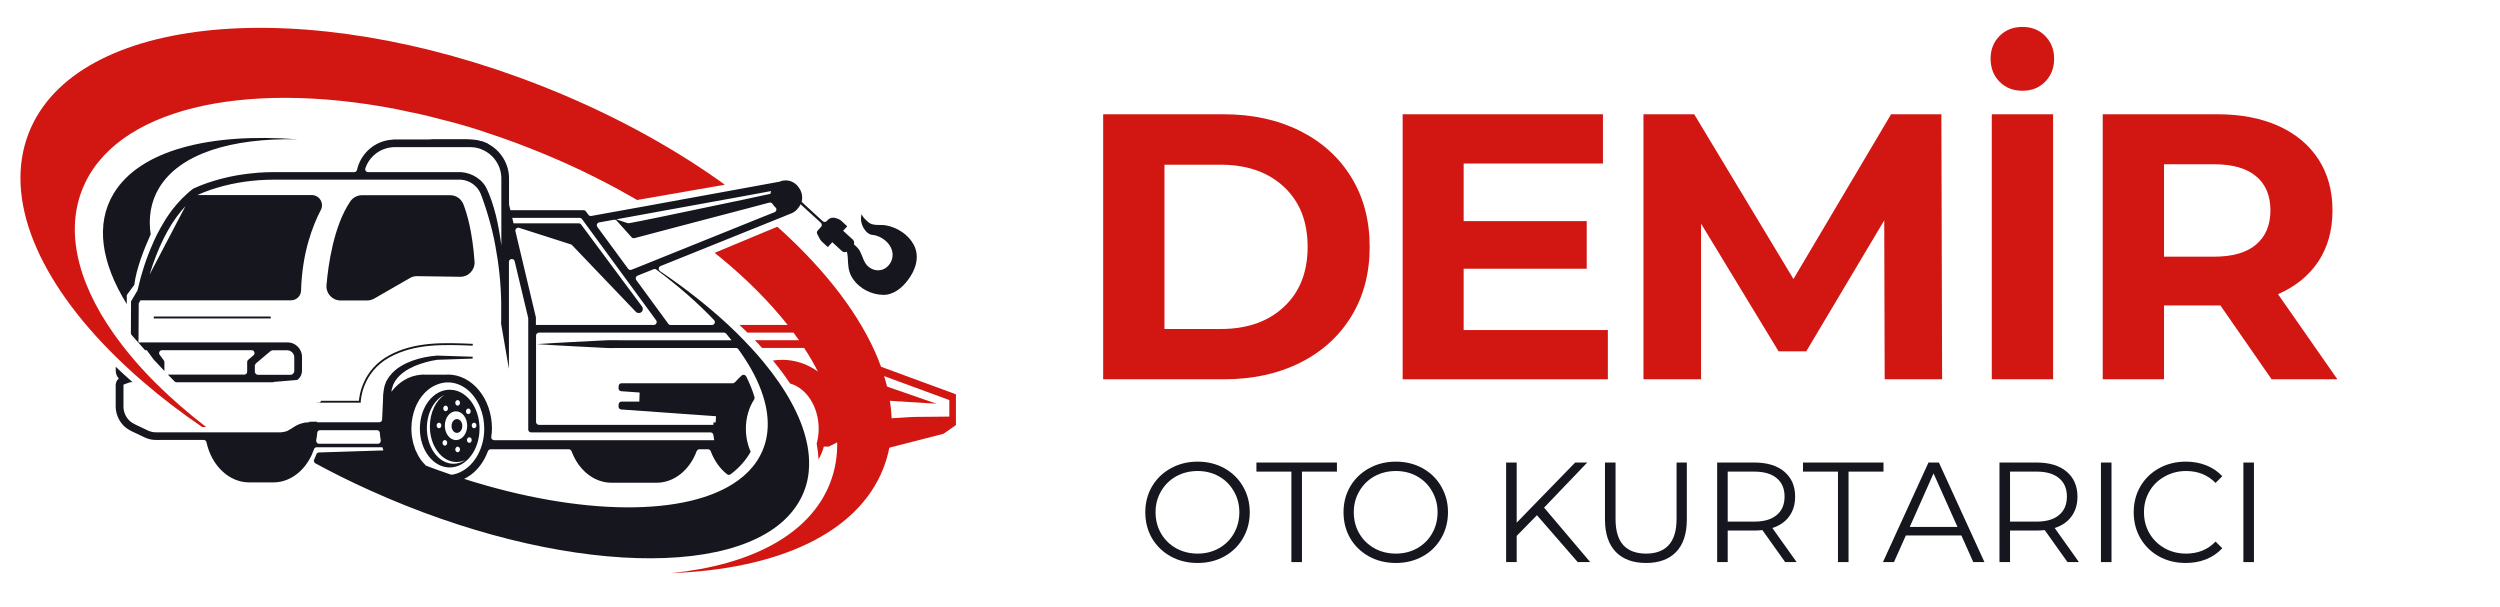 <svg xmlns="http://www.w3.org/2000/svg" xmlns:xlink="http://www.w3.org/1999/xlink" width="350" zoomAndPan="magnify" viewBox="0 0 262.5 63.75" height="85" preserveAspectRatio="xMidYMid meet" version="1.0"><defs><g/><clipPath id="a24931281f"><path d="M 70 23 L 100.371 23 L 100.371 61 L 70 61 Z M 70 23 " clip-rule="nonzero"/></clipPath><clipPath id="275f3ffeec"><path d="M 91 44 L 100.371 44 L 100.371 48 L 91 48 Z M 91 44 " clip-rule="nonzero"/></clipPath></defs><g fill="#d21713" fill-opacity="1"><g transform="translate(112.535, 39.826)"><g><path d="M 3.297 -27.828 L 15.938 -27.828 C 18.957 -27.828 21.625 -27.25 23.938 -26.094 C 26.258 -24.938 28.062 -23.312 29.344 -21.219 C 30.633 -19.133 31.281 -16.695 31.281 -13.906 C 31.281 -11.125 30.633 -8.688 29.344 -6.594 C 28.062 -4.5 26.258 -2.875 23.938 -1.719 C 21.625 -0.57 18.957 0 15.938 0 L 3.297 0 Z M 15.625 -5.281 C 18.406 -5.281 20.625 -6.055 22.281 -7.609 C 23.938 -9.16 24.766 -11.258 24.766 -13.906 C 24.766 -16.562 23.938 -18.66 22.281 -20.203 C 20.625 -21.754 18.406 -22.531 15.625 -22.531 L 9.734 -22.531 L 9.734 -5.281 Z M 15.625 -5.281 "/></g></g></g><g fill="#d21713" fill-opacity="1"><g transform="translate(143.981, 39.826)"><g><path d="M 24.844 -5.172 L 24.844 0 L 3.297 0 L 3.297 -27.828 L 24.328 -27.828 L 24.328 -22.656 L 9.703 -22.656 L 9.703 -16.609 L 22.625 -16.609 L 22.625 -11.609 L 9.703 -11.609 L 9.703 -5.172 Z M 24.844 -5.172 "/></g></g></g><g fill="#d21713" fill-opacity="1"><g transform="translate(169.266, 39.826)"><g><path d="M 28.625 0 L 28.578 -16.688 L 20.391 -2.938 L 17.484 -2.938 L 9.344 -16.344 L 9.344 0 L 3.297 0 L 3.297 -27.828 L 8.625 -27.828 L 19.047 -10.531 L 29.297 -27.828 L 34.578 -27.828 L 34.656 0 Z M 28.625 0 "/></g></g></g><g fill="#d21713" fill-opacity="1"><g transform="translate(205.84, 39.826)"><g><path d="M 3.297 -27.828 L 9.734 -27.828 L 9.734 0 L 3.297 0 Z M 6.516 -30.297 C 5.535 -30.297 4.734 -30.613 4.109 -31.25 C 3.484 -31.883 3.172 -32.691 3.172 -33.672 C 3.172 -34.617 3.484 -35.41 4.109 -36.047 C 4.734 -36.68 5.535 -37 6.516 -37 C 7.492 -37 8.289 -36.68 8.906 -36.047 C 9.531 -35.41 9.844 -34.617 9.844 -33.672 C 9.844 -32.691 9.531 -31.883 8.906 -31.25 C 8.289 -30.613 7.492 -30.297 6.516 -30.297 Z M 6.516 -30.297 "/></g></g></g><g fill="#d21713" fill-opacity="1"><g transform="translate(217.489, 39.826)"><g><path d="M 21.031 0 L 15.656 -7.75 L 9.734 -7.75 L 9.734 0 L 3.297 0 L 3.297 -27.828 L 15.344 -27.828 C 17.812 -27.828 19.953 -27.414 21.766 -26.594 C 23.578 -25.77 24.973 -24.602 25.953 -23.094 C 26.93 -21.582 27.422 -19.797 27.422 -17.734 C 27.422 -15.66 26.926 -13.875 25.938 -12.375 C 24.945 -10.883 23.535 -9.738 21.703 -8.938 L 27.938 0 Z M 20.906 -17.734 C 20.906 -19.297 20.398 -20.492 19.391 -21.328 C 18.391 -22.16 16.922 -22.578 14.984 -22.578 L 9.734 -22.578 L 9.734 -12.875 L 14.984 -12.875 C 16.922 -12.875 18.391 -13.297 19.391 -14.141 C 20.398 -14.992 20.906 -16.191 20.906 -17.734 Z M 20.906 -17.734 "/></g></g></g><path fill="#16171e" d="M 35.762 31.551 L 38.547 31.551 C 38.805 31.551 39.062 31.48 39.289 31.352 L 43.039 29.195 C 43.27 29.059 43.535 28.992 43.801 28.996 L 48.32 29.062 C 49.199 29.074 49.891 28.328 49.828 27.457 C 49.602 24.344 49.051 22.453 48.656 21.445 C 48.426 20.871 47.883 20.496 47.266 20.496 L 38.016 20.496 C 37.52 20.496 37.055 20.742 36.777 21.152 C 35.047 23.715 34.473 27.73 34.281 29.945 C 34.211 30.812 34.895 31.551 35.762 31.551 Z M 35.762 31.551 " fill-opacity="1" fill-rule="nonzero"/><path fill="#16171e" d="M 49.641 36.102 L 49.613 36.102 C 46.617 35.977 43.527 35.848 40.816 37.336 C 38.078 38.848 37.727 41.527 37.688 42.082 L 33.73 42.082 C 33.672 42.176 33.598 42.262 33.551 42.262 L 33.285 42.262 C 33.281 42.266 33.281 42.273 33.273 42.281 L 37.879 42.281 L 37.879 42.18 C 37.879 42.148 37.961 39.133 40.91 37.512 C 43.57 36.051 46.629 36.18 49.594 36.293 L 49.637 36.293 L 49.637 36.102 Z M 49.641 36.102 " fill-opacity="1" fill-rule="nonzero"/><path fill="#16171e" d="M 16.145 33.234 L 28.426 33.234 L 28.426 33.438 L 16.145 33.438 Z M 16.145 33.234 " fill-opacity="1" fill-rule="nonzero"/><g clip-path="url(#a24931281f)"><path fill="#d21713" d="M 100.223 41.344 L 92.512 38.512 C 90.883 34.008 87.5 29.324 82.773 24.863 L 82.703 24.801 L 82.297 24.422 C 82.262 24.391 82.23 24.355 82.191 24.328 C 82 24.148 81.812 23.98 81.617 23.805 L 75.039 26.547 C 75.238 26.711 75.434 26.863 75.629 27.027 C 78.418 29.316 80.797 31.711 82.707 34.121 L 77.648 34.121 C 77.91 34.371 78.195 34.637 78.48 34.922 L 83.316 34.922 C 83.516 35.191 83.707 35.453 83.895 35.723 L 79.262 35.723 C 79.512 35.977 79.758 36.25 80.016 36.535 L 84.438 36.535 C 84.98 37.363 85.465 38.195 85.883 39.016 C 84.805 38.234 83.516 37.781 82.133 37.781 C 81.801 37.781 81.477 37.809 81.156 37.855 C 81.777 38.609 82.391 39.422 82.961 40.27 C 84.676 40.75 85.961 42.699 85.961 45.016 C 85.961 45.555 85.887 46.074 85.75 46.578 L 85.75 46.582 C 85.855 47.133 85.918 47.68 85.945 48.234 C 86.176 47.832 86.367 47.387 86.5 46.906 L 86.5 46.895 L 87.027 46.895 L 87.047 46.875 C 87.051 46.875 87.391 46.711 87.906 46.453 C 87.926 47.949 87.684 49.387 87.145 50.75 C 85.027 56.141 78.836 59.336 70.492 60.176 C 81.637 59.773 90.066 56.02 92.746 49.184 C 93.023 48.477 93.234 47.746 93.383 47.004 C 93.543 46.18 93.621 45.348 93.625 44.5 L 94.305 44.531 L 95.75 44.59 C 96.23 44.609 96.703 44.59 97.195 44.586 L 100.074 44.555 L 100.477 44.555 L 100.477 41.445 Z M 99.68 42.008 L 99.68 43.742 L 97.195 43.766 C 96.715 43.777 96.234 43.762 95.754 43.785 L 94.312 43.875 L 93.621 43.918 C 93.602 43.312 93.543 42.703 93.441 42.086 C 93.367 41.59 93.262 41.09 93.141 40.59 C 93.051 40.23 92.949 39.855 92.836 39.492 Z M 99.68 42.008 " fill-opacity="1" fill-rule="nonzero"/></g><path fill="#d21713" d="M 75.379 18.871 C 70.047 15.125 63.75 11.723 56.754 8.98 C 31.977 -0.746 7.922 1.48 3.023 13.953 C 0.309 20.875 4.051 29.488 12.152 37.449 C 12.422 37.711 12.684 37.973 12.965 38.23 C 13.359 38.605 13.762 38.98 14.18 39.352 C 14.48 39.617 14.793 39.891 15.102 40.152 C 16.969 41.762 19.016 43.328 21.219 44.832 L 21.637 44.832 C 19.664 43.312 17.871 41.746 16.277 40.152 C 16.012 39.883 15.75 39.613 15.5 39.352 C 14.688 38.5 13.945 37.648 13.262 36.793 C 13.082 36.578 12.91 36.355 12.746 36.137 C 8.414 30.484 6.734 24.734 8.625 19.926 C 11.969 11.418 25.488 8.359 41.559 11.449 C 41.559 11.449 42.309 11.598 43.453 11.852 C 43.453 11.848 43.453 11.848 43.449 11.84 C 44.426 12.051 45.418 12.289 46.41 12.559 C 46.574 12.598 46.738 12.645 46.906 12.684 C 48.395 13.066 49.973 13.523 51.332 14.012 C 52.773 14.48 54.215 15.004 55.656 15.574 C 59.48 17.074 63.062 18.797 66.352 20.688 L 66.359 20.688 C 66.535 20.789 66.715 20.895 66.891 21 L 76.105 19.395 C 75.859 19.211 75.621 19.043 75.379 18.871 Z M 75.379 18.871 " fill-opacity="1" fill-rule="nonzero"/><path fill="#d21713" d="M 26.863 38.164 C 26.801 38.223 26.758 38.305 26.758 38.391 L 26.758 38.254 Z M 26.863 38.164 " fill-opacity="1" fill-rule="nonzero"/><path fill="#d21713" d="M 27.062 39.355 L 26.758 39.355 L 26.758 39.051 C 26.758 39.215 26.898 39.355 27.062 39.355 Z M 27.062 39.355 " fill-opacity="1" fill-rule="nonzero"/><path fill="#d21713" d="M 28.504 36.781 L 28.613 36.781 C 28.539 36.781 28.477 36.809 28.418 36.855 Z M 28.504 36.781 " fill-opacity="1" fill-rule="nonzero"/><path fill="#d21713" d="M 30.898 37.184 L 30.898 37.488 C 30.898 37.098 30.582 36.781 30.191 36.781 L 30.496 36.781 C 30.719 36.781 30.898 36.961 30.898 37.184 Z M 30.898 37.184 " fill-opacity="1" fill-rule="nonzero"/><path fill="#16171e" d="M 15.82 24.609 C 15.562 22.828 15.836 21.172 16.715 19.715 C 18.871 16.148 24.258 14.473 31.242 14.629 C 21.957 13.922 14.68 15.789 11.941 20.309 C 9.992 23.523 10.633 27.609 13.312 31.93 L 13.312 30.977 L 14.102 29.914 C 14.301 28.254 15.113 26.168 15.82 24.609 Z M 15.82 24.609 " fill-opacity="1" fill-rule="nonzero"/><path fill="#16171e" d="M 51.418 15.613 L 45.035 14.637 L 48.965 14.637 C 48.965 14.637 50.145 14.738 50.695 14.875 C 50.695 14.875 50.695 14.875 50.699 14.875 C 50.777 14.895 50.844 14.918 50.891 14.941 C 51.262 15.117 51.262 15.117 51.262 15.117 Z M 51.418 15.613 " fill-opacity="1" fill-rule="nonzero"/><path fill="#16171e" d="M 95.957 25.723 C 95.391 24.637 94.223 23.883 93.031 23.664 C 92.473 23.562 91.848 23.723 91.328 23.441 C 91.148 23.336 90.398 22.676 90.504 22.418 C 90.121 23.398 90.906 24.602 91.57 24.66 C 92.625 24.754 93.742 25.672 93.723 26.785 C 93.719 27.43 93.305 28.051 92.715 28.289 C 92.164 28.5 91.559 28.344 91.137 27.961 C 90.668 27.527 90.582 26.902 90.289 26.363 C 90.145 26.094 89.895 25.855 89.66 25.664 C 89.723 25.484 89.68 25.285 89.539 25.152 L 88.527 24.23 L 88.961 23.762 L 88.297 23.148 C 88.223 23.105 88.113 23.043 88.043 22.996 L 87.719 22.891 C 87.434 22.801 87.117 22.879 86.91 23.102 L 86.82 23.203 C 86.711 23.332 86.516 23.34 86.387 23.227 L 84.172 21.195 C 84.211 21.051 84.23 20.898 84.23 20.75 C 84.23 20.359 84.098 19.988 83.875 19.691 C 83.578 19.25 83.078 18.941 82.504 18.941 C 82.281 18.941 82.055 18.984 81.867 19.074 C 80.977 19.238 79.156 19.57 76.914 19.98 C 74.219 20.473 70.91 21.078 67.941 21.617 C 65.648 22.039 63.555 22.418 62.082 22.676 C 61.965 22.699 61.855 22.648 61.785 22.555 L 61.516 22.195 C 61.461 22.109 61.371 22.07 61.273 22.07 L 53.594 22.07 L 53.453 21.496 C 53.453 21.477 53.449 21.453 53.449 21.43 L 53.449 18.734 C 53.449 17.211 52.59 15.816 51.266 15.121 C 51.266 15.121 51.266 15.121 50.895 14.945 C 50.832 14.914 50.773 14.895 50.703 14.879 C 50.699 14.879 50.699 14.879 50.699 14.879 C 50.277 14.723 49.816 14.641 49.355 14.641 L 41.406 14.641 L 40.773 14.711 C 39.137 14.988 37.848 16.234 37.488 17.832 C 37.457 17.98 37.332 18.074 37.191 18.074 L 29.516 18.074 C 28.5 18.062 27.434 18.078 26.395 18.203 C 25.352 18.309 24.316 18.488 23.301 18.754 C 22.281 19.02 21.301 19.336 20.316 19.797 L 20.277 19.816 L 20.242 19.844 C 20.062 19.996 19.836 20.148 19.656 20.332 C 19.465 20.512 19.277 20.68 19.086 20.871 C 18.738 21.238 18.395 21.625 18.082 22.031 C 17.918 22.238 17.785 22.453 17.633 22.664 C 17.488 22.863 17.352 23.082 17.223 23.301 C 16.953 23.727 16.715 24.188 16.48 24.637 C 16.32 24.957 16.164 25.285 16.027 25.617 C 15.348 27.141 14.84 28.723 14.473 30.352 L 14.461 30.383 L 14.461 30.398 L 14.457 30.457 L 13.82 31.543 L 13.758 31.637 L 13.758 31.746 L 13.754 32.602 L 13.742 34.973 C 13.742 35.047 13.77 35.117 13.816 35.172 C 14.242 35.656 14.719 36.195 15.234 36.77 L 15.414 36.77 L 16.125 37.742 C 16.125 37.742 16.125 37.746 16.129 37.746 C 16.488 38.137 16.867 38.535 17.262 38.953 L 17.262 38.023 C 17.262 37.957 17.242 37.898 17.199 37.844 L 16.766 37.254 C 16.621 37.055 16.762 36.77 17.008 36.77 L 26.422 36.77 C 26.707 36.77 26.832 37.125 26.617 37.309 L 26.059 37.781 C 25.992 37.836 25.953 37.918 25.953 38.008 L 25.953 39.035 C 25.953 39.199 25.812 39.336 25.648 39.336 L 17.629 39.336 C 17.855 39.578 18.086 39.809 18.324 40.047 C 18.379 40.109 18.457 40.141 18.539 40.141 L 28.676 40.141 C 28.703 40.121 28.723 40.102 28.746 40.102 C 29.547 40.027 30.336 39.965 31.125 39.902 C 31.191 39.902 31.25 39.875 31.305 39.828 C 31.555 39.605 31.711 39.285 31.711 38.93 L 31.711 37.469 C 31.711 36.637 31.027 35.949 30.191 35.949 L 14.543 35.949 L 14.543 35.734 L 14.555 33.734 L 14.566 31.852 L 14.746 31.535 L 30.543 31.535 C 31.125 31.535 31.609 31.074 31.613 30.492 C 31.719 26.555 32.832 23.684 33.688 22.047 C 34.059 21.324 33.535 20.48 32.723 20.48 L 20.727 20.48 C 21.586 20.082 22.551 19.766 23.496 19.516 C 24.477 19.266 25.469 19.09 26.48 18.984 C 27.484 18.875 28.48 18.859 29.512 18.863 L 48.039 18.863 C 48.977 18.805 49.832 19.254 50.301 20.012 C 50.512 20.359 50.68 20.914 50.84 21.363 C 51.008 21.84 51.156 22.328 51.297 22.812 C 51.582 23.785 51.824 24.766 52.008 25.773 C 52.379 27.758 52.594 29.766 52.625 31.785 L 52.625 33.598 C 52.621 33.715 52.613 33.836 52.609 33.953 L 53.438 38.738 L 53.438 27.5 C 53.438 27.141 53.953 27.078 54.039 27.43 L 55.449 33.336 C 55.453 33.355 55.465 33.383 55.465 33.402 L 55.465 45.098 C 55.465 45.266 55.602 45.402 55.766 45.402 L 74.605 45.402 C 74.762 45.402 74.891 45.527 74.906 45.68 C 74.926 45.863 74.957 46.039 74.992 46.219 L 51.883 46.219 C 51.695 46.219 51.555 46.055 51.582 45.863 C 51.629 45.578 51.656 45.289 51.656 44.992 C 51.656 41.867 49.578 39.328 47.023 39.328 C 46.98 39.328 46.934 39.34 46.887 39.34 L 44.621 39.34 C 44.578 39.34 44.531 39.328 44.488 39.328 C 44.426 39.328 44.363 39.34 44.297 39.34 L 44.195 39.34 L 44.195 39.348 C 42.984 39.438 41.895 40.09 41.102 41.129 C 41.105 41.055 41.125 40.98 41.125 40.91 C 41.168 40.73 41.246 40.555 41.293 40.367 C 41.398 40.207 41.457 40.031 41.582 39.883 C 41.809 39.57 42.09 39.289 42.426 39.055 C 42.746 38.809 43.121 38.629 43.496 38.453 C 44.27 38.133 45.098 37.895 45.918 37.777 L 45.965 37.777 L 49.629 37.652 L 49.629 37.457 L 45.922 37.336 L 45.906 37.336 C 45.004 37.402 44.129 37.578 43.273 37.883 C 42.852 38.043 42.43 38.23 42.039 38.48 C 41.633 38.723 41.273 39.039 40.969 39.418 C 40.805 39.598 40.703 39.828 40.562 40.031 C 40.477 40.27 40.371 40.492 40.332 40.738 C 40.301 40.969 40.242 41.238 40.23 41.461 L 40.211 42.105 L 40.121 44.047 C 40.117 44.211 39.984 44.336 39.82 44.336 L 33.281 44.336 C 33.277 44.316 33.277 44.293 33.27 44.273 C 33 44.273 32.727 44.277 32.465 44.285 C 32.465 44.305 32.469 44.324 32.469 44.34 L 32.41 44.34 C 32.289 44.344 32.152 44.355 32.023 44.375 C 32.008 44.379 31.988 44.379 31.973 44.379 C 31.973 44.379 31.969 44.379 31.961 44.379 C 31.945 44.391 31.93 44.395 31.914 44.395 C 31.734 44.434 31.574 44.484 31.402 44.547 C 31.328 44.578 31.254 44.609 31.188 44.641 C 31.066 44.699 30.957 44.773 30.836 44.848 C 30.789 44.875 30.746 44.906 30.691 44.938 L 30.672 44.953 L 30.656 44.973 C 30.465 45.062 30.32 45.172 30.148 45.258 C 30.059 45.289 29.965 45.312 29.875 45.336 C 29.789 45.352 29.707 45.367 29.625 45.379 C 29.566 45.379 29.508 45.395 29.453 45.395 L 17.062 45.395 C 16.742 45.383 16.367 45.41 16.125 45.379 C 15.824 45.336 15.609 45.258 15.301 45.094 L 14.398 44.668 C 14.238 44.586 14.113 44.531 13.973 44.445 C 13.867 44.391 13.746 44.301 13.641 44.215 C 13.23 43.84 12.98 43.305 12.965 42.742 L 12.965 40.758 C 12.98 40.297 12.914 40.418 13.086 40.34 L 13.551 40.172 L 13.676 40.133 L 13.926 40.133 C 13.32 39.602 12.723 39.062 12.152 38.512 L 12.152 38.918 C 12.152 39.242 12.273 39.523 12.473 39.742 C 12.363 39.844 12.258 39.969 12.207 40.117 C 12.102 40.488 12.164 40.57 12.148 40.754 L 12.148 42.758 C 12.176 43.539 12.523 44.297 13.102 44.812 C 13.246 44.934 13.391 45.043 13.582 45.148 C 13.734 45.238 13.902 45.32 14.047 45.387 L 14.949 45.812 C 15.23 45.965 15.637 46.129 16.008 46.172 C 16.426 46.219 16.719 46.188 17.059 46.191 L 21.383 46.191 C 21.531 46.191 21.652 46.297 21.68 46.434 C 22.203 48.879 24.047 50.652 26.156 50.652 L 28.695 50.652 C 28.828 50.652 28.949 50.648 29.086 50.633 L 29.09 50.633 C 29.523 50.59 29.938 50.473 30.336 50.285 C 31.184 49.895 31.93 49.199 32.457 48.285 C 32.664 47.949 32.828 47.566 32.969 47.172 C 33.008 47.047 33.121 46.961 33.25 46.961 L 40.148 46.961 C 40.184 47.07 40.223 47.188 40.258 47.293 L 33.488 47.508 C 33.363 47.508 33.246 47.598 33.211 47.719 C 33.148 47.891 33.074 48.07 32.988 48.246 C 32.914 48.395 32.977 48.57 33.113 48.648 C 34.938 49.641 36.848 50.59 38.836 51.484 C 58.684 60.461 78.832 61.051 83.828 52.797 C 84.445 51.777 84.805 50.68 84.918 49.516 C 84.957 49.105 84.965 48.688 84.949 48.262 C 84.848 45.75 83.746 42.988 81.785 40.145 C 81.305 39.453 80.777 38.75 80.199 38.051 C 79.777 37.535 79.324 37.016 78.844 36.5 C 78.598 36.234 78.344 35.961 78.074 35.691 C 77.82 35.422 77.551 35.16 77.281 34.891 C 77.004 34.621 76.723 34.359 76.438 34.086 C 74.375 32.176 71.98 30.281 69.305 28.469 C 69.098 28.328 69.133 28.023 69.352 27.938 L 74.305 25.945 L 81.008 23.246 L 82.293 22.73 L 82.699 22.559 L 83.074 22.414 C 83.391 22.289 83.668 22.066 83.891 21.738 C 83.957 21.648 84.012 21.547 84.055 21.441 L 86.195 23.395 C 86.316 23.504 86.32 23.699 86.211 23.82 L 85.855 24.215 C 85.766 24.309 85.75 24.445 85.805 24.559 L 86.094 25.113 C 86.148 25.188 86.203 25.262 86.262 25.34 L 86.922 25.941 L 87.391 25.43 L 88.398 26.359 C 88.547 26.492 88.754 26.512 88.926 26.422 C 89.02 26.812 89.027 27.25 89.043 27.57 C 89.082 28.25 89.199 28.781 89.602 29.348 C 90.301 30.328 91.508 30.934 92.719 30.961 C 93.789 30.992 94.73 30.219 95.328 29.41 C 96.129 28.375 96.605 26.961 95.957 25.723 Z M 26.758 38.391 C 26.758 38.305 26.801 38.223 26.863 38.164 L 28.418 36.855 C 28.477 36.809 28.539 36.781 28.613 36.781 L 30.191 36.781 C 30.582 36.781 30.898 37.098 30.898 37.488 L 30.898 38.949 C 30.898 39.176 30.719 39.355 30.496 39.355 L 27.062 39.355 C 26.898 39.355 26.758 39.215 26.758 39.051 Z M 16.547 27.227 L 15.699 28.848 C 15.906 28.168 16.133 27.488 16.398 26.828 C 16.637 26.207 16.902 25.598 17.199 25.012 C 17.426 24.57 17.652 24.141 17.91 23.727 C 18.031 23.52 18.16 23.316 18.305 23.125 C 18.441 22.926 18.57 22.719 18.727 22.535 C 18.953 22.23 19.207 21.934 19.469 21.652 Z M 52.637 25.754 C 52.637 25.738 52.637 25.707 52.629 25.691 C 52.496 24.664 52.316 23.641 52.07 22.621 C 51.801 21.594 51.531 20.648 51 19.609 C 50.406 18.594 49.16 18.004 48.047 18.074 L 38.652 18.074 C 38.441 18.074 38.297 17.863 38.363 17.668 C 38.77 16.488 39.805 15.617 41.09 15.473 C 41.219 15.453 41.344 15.449 41.469 15.449 L 49.355 15.449 C 49.852 15.449 50.332 15.551 50.742 15.762 C 51.891 16.293 52.641 17.465 52.641 18.734 L 52.641 25.754 Z M 39.68 46.594 L 33.504 46.594 C 33.309 46.594 33.172 46.422 33.203 46.23 C 33.25 45.973 33.289 45.715 33.309 45.453 C 33.32 45.289 33.441 45.168 33.605 45.168 L 39.582 45.168 C 39.742 45.168 39.871 45.289 39.883 45.453 C 39.898 45.711 39.93 45.969 39.977 46.223 C 40.012 46.414 39.875 46.594 39.68 46.594 Z M 68.961 22.254 C 71.973 21.703 75.223 21.113 77.793 20.648 C 79.047 20.418 80.141 20.215 80.965 20.062 C 80.934 20.152 80.906 20.246 80.898 20.352 C 80.023 20.543 79.105 20.734 78.168 20.938 C 75.188 21.566 72.039 22.227 69.68 22.711 C 67.84 23.09 66.473 23.367 66.035 23.438 C 65.988 23.441 65.945 23.441 65.891 23.426 L 64.707 23.031 C 65.988 22.801 67.449 22.531 68.961 22.254 Z M 54.121 24.281 C 54.07 24.055 54.285 23.855 54.508 23.922 L 59.941 25.66 C 59.988 25.676 60.031 25.699 60.066 25.738 L 66.758 32.734 C 66.914 32.902 67.176 32.914 67.348 32.77 C 67.449 32.684 67.496 32.562 67.496 32.441 C 67.496 32.352 67.469 32.262 67.414 32.184 L 61.016 23.57 C 60.957 23.492 60.867 23.449 60.77 23.449 L 53.922 23.449 L 53.781 22.875 L 60.863 22.875 C 60.965 22.875 61.055 22.922 61.105 22.996 L 68.895 33.633 C 69.043 33.832 68.898 34.117 68.648 34.117 L 56.27 34.117 L 56.27 33.371 C 56.27 33.352 56.27 33.328 56.266 33.309 Z M 47.469 49.84 C 47.422 49.852 47.363 49.84 47.32 49.824 C 46.449 49.535 45.586 49.219 44.719 48.891 C 44.652 48.824 44.602 48.754 44.539 48.691 C 44.469 48.613 44.395 48.543 44.328 48.461 C 44.242 48.367 44.184 48.262 44.117 48.156 C 44.086 48.109 44.059 48.066 44.023 48.02 C 43.996 47.98 43.969 47.938 43.941 47.887 C 43.875 47.77 43.816 47.656 43.762 47.531 C 43.711 47.43 43.66 47.34 43.621 47.246 C 43.566 47.109 43.531 46.961 43.484 46.824 C 43.457 46.73 43.41 46.641 43.391 46.539 C 43.352 46.379 43.328 46.219 43.289 46.043 C 43.277 45.969 43.262 45.883 43.246 45.793 C 43.215 45.543 43.195 45.277 43.195 45.016 C 43.195 44.211 43.352 43.449 43.621 42.77 C 44.086 41.641 44.887 40.758 45.895 40.375 C 46.27 40.227 46.637 40.152 47.023 40.152 C 48.523 40.152 49.82 41.254 50.441 42.848 C 50.699 43.496 50.844 44.234 50.844 45.016 C 50.844 45.59 50.77 46.145 50.613 46.672 C 50.414 47.379 50.086 47.996 49.68 48.496 C 49.309 48.957 48.855 49.32 48.375 49.551 C 48.082 49.699 47.781 49.793 47.469 49.84 Z M 76.25 35.035 C 76.445 35.266 76.633 35.5 76.809 35.727 L 65.27 35.727 C 64.676 35.738 64.086 35.695 63.488 35.738 C 61.125 35.863 58.746 35.969 56.375 36.133 C 58.746 36.301 61.125 36.398 63.488 36.527 C 64.09 36.57 64.676 36.527 65.27 36.539 L 77.273 36.539 C 77.375 36.539 77.465 36.586 77.523 36.664 C 78.023 37.352 78.461 38.031 78.848 38.707 C 79.297 39.504 79.664 40.277 79.941 41.047 C 80.906 43.68 80.863 46.125 79.625 48.172 C 79.566 48.273 79.504 48.367 79.441 48.461 C 78.938 49.211 78.285 49.871 77.5 50.441 C 72.23 54.293 60.977 54.191 48.73 50.281 C 48.957 50.176 49.184 50.043 49.395 49.887 C 50.191 49.316 50.84 48.441 51.23 47.375 C 51.277 47.258 51.387 47.176 51.516 47.176 L 59.727 47.176 C 59.852 47.176 59.969 47.262 60.012 47.375 C 60.75 49.375 62.383 50.688 64.215 50.688 L 68.934 50.688 C 70.77 50.688 72.406 49.371 73.148 47.375 C 73.195 47.258 73.305 47.176 73.434 47.176 L 74.344 47.176 C 74.469 47.176 74.582 47.262 74.625 47.375 C 75.004 48.387 75.605 49.219 76.344 49.797 C 76.453 49.883 76.613 49.883 76.719 49.797 C 77.695 49.059 78.363 48.254 78.816 47.434 L 78.816 47.43 C 78.711 47.188 78.621 46.941 78.547 46.68 C 78.395 46.148 78.316 45.594 78.316 45.02 C 78.316 43.875 78.637 42.789 79.184 41.945 C 79.23 41.871 79.246 41.781 79.223 41.695 C 78.98 40.871 78.656 40.133 78.348 39.516 C 78.258 39.348 78.027 39.293 77.883 39.426 C 77.672 39.609 77.465 39.809 77.277 40.027 L 77.188 40.117 C 77.129 40.164 77.07 40.195 77.004 40.242 L 65.262 40.242 C 65.094 40.242 64.961 40.367 64.957 40.539 L 64.945 40.762 C 64.941 40.926 65.062 41.066 65.23 41.078 L 67.16 41.215 C 67.141 41.832 67.148 41.555 67.129 42.168 L 65.262 42.168 C 65.094 42.168 64.961 42.297 64.957 42.465 L 64.945 42.68 C 64.941 42.844 65.062 42.984 65.23 42.996 L 75.18 43.703 L 75.145 44.352 L 74.918 44.352 L 74.898 44.609 L 56.59 44.609 C 56.426 44.609 56.285 44.469 56.285 44.305 L 56.285 35.23 C 56.285 35.066 56.426 34.926 56.59 34.926 L 76.023 34.926 C 76.109 34.926 76.188 34.969 76.25 35.035 Z M 74.98 33.613 C 75.16 33.809 75.02 34.125 74.754 34.125 L 70.414 34.125 C 70.312 34.125 70.223 34.078 70.172 34 L 66.812 29.41 C 66.691 29.246 66.754 29.02 66.938 28.945 L 68.621 28.27 C 68.723 28.223 68.836 28.238 68.922 28.309 C 71.25 30.043 73.285 31.824 74.98 33.613 Z M 81.324 22.281 L 80.328 22.68 L 80.324 22.68 L 73.562 25.406 L 68.016 27.641 C 67.977 27.609 67.934 27.582 67.891 27.555 C 67.934 27.582 67.977 27.617 68.012 27.645 L 66.309 28.324 C 66.184 28.375 66.035 28.336 65.953 28.223 L 62.723 23.828 C 62.59 23.648 62.695 23.391 62.918 23.352 C 63.387 23.266 63.906 23.172 64.465 23.074 C 64.57 23.055 64.684 23.09 64.75 23.168 L 66.32 24.914 C 66.395 25 66.516 25.035 66.621 25.004 L 71.281 23.773 L 71.285 23.773 L 79.145 21.707 L 80.781 21.273 C 80.922 21.242 81.055 21.305 81.129 21.422 C 81.211 21.559 81.309 21.68 81.426 21.781 C 81.594 21.926 81.531 22.199 81.324 22.281 Z M 81.324 22.281 " fill-opacity="1" fill-rule="nonzero"/><g clip-path="url(#275f3ffeec)"><path fill="#d21713" d="M 99.902 44.102 L 100.488 44.555 L 99.066 45.547 L 92.297 47.281 L 91.879 44.402 L 93.477 44.102 Z M 99.902 44.102 " fill-opacity="1" fill-rule="nonzero"/></g><path fill="#d21713" d="M 91.879 40.156 L 98.328 42.391 L 91.879 41.992 Z M 91.879 40.156 " fill-opacity="1" fill-rule="nonzero"/><path fill="#16171e" d="M 50.344 44.75 C 50.254 42.781 49.098 41.191 47.617 40.953 C 47.613 40.953 47.609 40.953 47.609 40.953 C 47.477 40.934 47.348 40.922 47.219 40.922 C 45.488 40.922 44.086 42.746 44.086 45.004 C 44.086 47.258 45.488 49.082 47.219 49.082 C 48.945 49.082 50.352 47.258 50.352 45.004 C 50.352 44.918 50.348 44.836 50.344 44.75 Z M 49.422 43.188 C 49.422 43.352 49.309 43.48 49.172 43.48 C 49.035 43.48 48.926 43.352 48.926 43.188 C 48.926 43.027 49.039 42.895 49.172 42.895 C 49.312 42.895 49.422 43.027 49.422 43.188 Z M 48.301 42.301 C 48.301 42.461 48.188 42.59 48.055 42.59 C 47.914 42.59 47.805 42.461 47.805 42.301 C 47.805 42.137 47.922 42.008 48.055 42.008 C 48.188 42.008 48.301 42.137 48.301 42.301 Z M 47.879 43.188 C 48.527 43.188 49.055 43.867 49.055 44.699 C 49.055 45.531 48.531 46.207 47.879 46.207 C 47.234 46.207 46.707 45.531 46.707 44.699 C 46.707 43.863 47.234 43.188 47.879 43.188 Z M 48.301 47.191 C 48.301 47.355 48.188 47.484 48.055 47.484 C 47.914 47.484 47.805 47.355 47.805 47.191 C 47.805 47.031 47.922 46.902 48.055 46.902 C 48.188 46.902 48.301 47.031 48.301 47.191 Z M 46.957 46.5 C 46.957 46.66 46.844 46.793 46.711 46.793 C 46.574 46.793 46.465 46.66 46.465 46.5 C 46.465 46.336 46.574 46.207 46.711 46.207 C 46.844 46.207 46.957 46.336 46.957 46.5 Z M 47.039 42.879 C 47.039 43.047 46.93 43.172 46.793 43.172 C 46.652 43.172 46.543 43.047 46.543 42.879 C 46.543 42.723 46.656 42.59 46.793 42.59 C 46.93 42.59 47.039 42.723 47.039 42.879 Z M 47.617 48.695 C 46.074 48.695 44.82 47.023 44.82 44.961 C 44.82 43.344 45.59 41.969 46.672 41.453 C 45.762 42.062 45.137 43.328 45.137 44.777 C 45.137 46.84 46.387 48.512 47.934 48.512 C 48.27 48.512 48.594 48.43 48.895 48.285 C 48.512 48.543 48.074 48.695 47.617 48.695 Z M 46.34 44.672 C 46.34 44.836 46.227 44.965 46.094 44.965 C 45.957 44.965 45.848 44.836 45.848 44.672 C 45.848 44.512 45.957 44.383 46.094 44.383 C 46.227 44.383 46.34 44.512 46.34 44.672 Z M 49.285 46.5 C 49.145 46.5 49.031 46.371 49.031 46.207 C 49.031 46.043 49.145 45.914 49.285 45.914 C 49.418 45.914 49.531 46.043 49.531 46.207 C 49.527 46.371 49.418 46.5 49.285 46.5 Z M 49.777 44.965 C 49.641 44.965 49.531 44.836 49.531 44.672 C 49.531 44.512 49.645 44.383 49.777 44.383 C 49.918 44.383 50.027 44.512 50.027 44.672 C 50.027 44.832 49.918 44.965 49.777 44.965 Z M 49.777 44.965 " fill-opacity="1" fill-rule="nonzero"/><path fill="#16171e" d="M 47.977 45.453 C 48.293 45.453 48.543 45.129 48.543 44.727 C 48.543 44.324 48.293 44 47.977 44 C 47.668 44 47.414 44.324 47.414 44.727 C 47.41 45.125 47.668 45.453 47.977 45.453 Z M 47.977 45.453 " fill-opacity="1" fill-rule="nonzero"/><g fill="#16171e" fill-opacity="1"><g transform="translate(119.475, 59.019)"><g><path d="M 6.281 0.094 C 5.238 0.094 4.297 -0.133 3.453 -0.594 C 2.617 -1.062 1.961 -1.695 1.484 -2.5 C 1.016 -3.312 0.781 -4.223 0.781 -5.234 C 0.781 -6.234 1.016 -7.133 1.484 -7.938 C 1.961 -8.75 2.617 -9.383 3.453 -9.844 C 4.297 -10.312 5.238 -10.547 6.281 -10.547 C 7.312 -10.547 8.242 -10.316 9.078 -9.859 C 9.91 -9.398 10.562 -8.766 11.031 -7.953 C 11.508 -7.141 11.75 -6.234 11.75 -5.234 C 11.75 -4.223 11.508 -3.312 11.031 -2.5 C 10.562 -1.688 9.91 -1.051 9.078 -0.594 C 8.242 -0.133 7.312 0.094 6.281 0.094 Z M 6.281 -0.891 C 7.102 -0.891 7.848 -1.078 8.516 -1.453 C 9.18 -1.828 9.703 -2.344 10.078 -3 C 10.461 -3.664 10.656 -4.41 10.656 -5.234 C 10.656 -6.047 10.461 -6.781 10.078 -7.438 C 9.703 -8.102 9.18 -8.625 8.516 -9 C 7.848 -9.375 7.102 -9.562 6.281 -9.562 C 5.445 -9.562 4.691 -9.375 4.016 -9 C 3.348 -8.625 2.82 -8.102 2.438 -7.438 C 2.051 -6.781 1.859 -6.047 1.859 -5.234 C 1.859 -4.41 2.051 -3.664 2.438 -3 C 2.82 -2.344 3.348 -1.828 4.016 -1.453 C 4.691 -1.078 5.445 -0.891 6.281 -0.891 Z M 6.281 -0.891 "/></g></g></g><g fill="#16171e" fill-opacity="1"><g transform="translate(131.862, 59.019)"><g><path d="M 3.734 -9.5 L 0.062 -9.5 L 0.062 -10.453 L 8.516 -10.453 L 8.516 -9.5 L 4.844 -9.5 L 4.844 0 L 3.734 0 Z M 3.734 -9.5 "/></g></g></g><g fill="#16171e" fill-opacity="1"><g transform="translate(140.289, 59.019)"><g><path d="M 6.281 0.094 C 5.238 0.094 4.297 -0.133 3.453 -0.594 C 2.617 -1.062 1.961 -1.695 1.484 -2.5 C 1.016 -3.312 0.781 -4.223 0.781 -5.234 C 0.781 -6.234 1.016 -7.133 1.484 -7.938 C 1.961 -8.75 2.617 -9.383 3.453 -9.844 C 4.297 -10.312 5.238 -10.547 6.281 -10.547 C 7.312 -10.547 8.242 -10.316 9.078 -9.859 C 9.91 -9.398 10.562 -8.766 11.031 -7.953 C 11.508 -7.141 11.75 -6.234 11.75 -5.234 C 11.75 -4.223 11.508 -3.312 11.031 -2.5 C 10.562 -1.688 9.91 -1.051 9.078 -0.594 C 8.242 -0.133 7.312 0.094 6.281 0.094 Z M 6.281 -0.891 C 7.102 -0.891 7.848 -1.078 8.516 -1.453 C 9.18 -1.828 9.703 -2.344 10.078 -3 C 10.461 -3.664 10.656 -4.41 10.656 -5.234 C 10.656 -6.047 10.461 -6.781 10.078 -7.438 C 9.703 -8.102 9.18 -8.625 8.516 -9 C 7.848 -9.375 7.102 -9.562 6.281 -9.562 C 5.445 -9.562 4.691 -9.375 4.016 -9 C 3.348 -8.625 2.82 -8.102 2.438 -7.438 C 2.051 -6.781 1.859 -6.047 1.859 -5.234 C 1.859 -4.41 2.051 -3.664 2.438 -3 C 2.82 -2.344 3.348 -1.828 4.016 -1.453 C 4.691 -1.078 5.445 -0.891 6.281 -0.891 Z M 6.281 -0.891 "/></g></g></g><g fill="#16171e" fill-opacity="1"><g transform="translate(152.675, 59.019)"><g/></g></g><g fill="#16171e" fill-opacity="1"><g transform="translate(156.44, 59.019)"><g><path d="M 4.938 -4.922 L 2.812 -2.75 L 2.812 0 L 1.703 0 L 1.703 -10.453 L 2.812 -10.453 L 2.812 -4.141 L 8.953 -10.453 L 10.219 -10.453 L 5.688 -5.719 L 10.531 0 L 9.219 0 Z M 4.938 -4.922 "/></g></g></g><g fill="#16171e" fill-opacity="1"><g transform="translate(166.914, 59.019)"><g><path d="M 5.922 0.094 C 4.566 0.094 3.508 -0.289 2.75 -1.062 C 1.988 -1.844 1.609 -2.977 1.609 -4.469 L 1.609 -10.453 L 2.719 -10.453 L 2.719 -4.516 C 2.719 -3.297 2.988 -2.383 3.531 -1.781 C 4.082 -1.188 4.879 -0.891 5.922 -0.891 C 6.961 -0.891 7.754 -1.188 8.297 -1.781 C 8.848 -2.383 9.125 -3.297 9.125 -4.516 L 9.125 -10.453 L 10.203 -10.453 L 10.203 -4.469 C 10.203 -2.977 9.828 -1.844 9.078 -1.062 C 8.328 -0.289 7.273 0.094 5.922 0.094 Z M 5.922 0.094 "/></g></g></g><g fill="#16171e" fill-opacity="1"><g transform="translate(178.598, 59.019)"><g><path d="M 8.844 0 L 6.453 -3.359 C 6.18 -3.328 5.898 -3.312 5.609 -3.312 L 2.812 -3.312 L 2.812 0 L 1.703 0 L 1.703 -10.453 L 5.609 -10.453 C 6.953 -10.453 8 -10.133 8.75 -9.5 C 9.508 -8.863 9.891 -7.988 9.891 -6.875 C 9.891 -6.051 9.68 -5.359 9.266 -4.797 C 8.859 -4.234 8.27 -3.828 7.5 -3.578 L 10.047 0 Z M 5.594 -4.25 C 6.625 -4.25 7.41 -4.477 7.953 -4.938 C 8.504 -5.395 8.781 -6.039 8.781 -6.875 C 8.781 -7.719 8.504 -8.363 7.953 -8.812 C 7.41 -9.27 6.625 -9.5 5.594 -9.5 L 2.812 -9.5 L 2.812 -4.25 Z M 5.594 -4.25 "/></g></g></g><g fill="#16171e" fill-opacity="1"><g transform="translate(189.252, 59.019)"><g><path d="M 3.734 -9.5 L 0.062 -9.5 L 0.062 -10.453 L 8.516 -10.453 L 8.516 -9.5 L 4.844 -9.5 L 4.844 0 L 3.734 0 Z M 3.734 -9.5 "/></g></g></g><g fill="#16171e" fill-opacity="1"><g transform="translate(197.678, 59.019)"><g><path d="M 8.266 -2.797 L 2.438 -2.797 L 1.188 0 L 0.031 0 L 4.812 -10.453 L 5.906 -10.453 L 10.688 0 L 9.516 0 Z M 7.859 -3.688 L 5.344 -9.312 L 2.844 -3.688 Z M 7.859 -3.688 "/></g></g></g><g fill="#16171e" fill-opacity="1"><g transform="translate(208.242, 59.019)"><g><path d="M 8.844 0 L 6.453 -3.359 C 6.18 -3.328 5.898 -3.312 5.609 -3.312 L 2.812 -3.312 L 2.812 0 L 1.703 0 L 1.703 -10.453 L 5.609 -10.453 C 6.953 -10.453 8 -10.133 8.75 -9.5 C 9.508 -8.863 9.891 -7.988 9.891 -6.875 C 9.891 -6.051 9.68 -5.359 9.266 -4.797 C 8.859 -4.234 8.27 -3.828 7.5 -3.578 L 10.047 0 Z M 5.594 -4.25 C 6.625 -4.25 7.41 -4.477 7.953 -4.938 C 8.504 -5.395 8.781 -6.039 8.781 -6.875 C 8.781 -7.719 8.504 -8.363 7.953 -8.812 C 7.41 -9.27 6.625 -9.5 5.594 -9.5 L 2.812 -9.5 L 2.812 -4.25 Z M 5.594 -4.25 "/></g></g></g><g fill="#16171e" fill-opacity="1"><g transform="translate(218.895, 59.019)"><g><path d="M 1.703 -10.453 L 2.812 -10.453 L 2.812 0 L 1.703 0 Z M 1.703 -10.453 "/></g></g></g><g fill="#16171e" fill-opacity="1"><g transform="translate(223.258, 59.019)"><g><path d="M 6.25 0.094 C 5.207 0.094 4.27 -0.133 3.438 -0.594 C 2.613 -1.051 1.961 -1.688 1.484 -2.5 C 1.016 -3.312 0.781 -4.223 0.781 -5.234 C 0.781 -6.234 1.016 -7.141 1.484 -7.953 C 1.961 -8.766 2.617 -9.398 3.453 -9.859 C 4.285 -10.316 5.223 -10.547 6.266 -10.547 C 7.035 -10.547 7.75 -10.414 8.406 -10.156 C 9.062 -9.895 9.617 -9.516 10.078 -9.016 L 9.375 -8.312 C 8.562 -9.145 7.531 -9.562 6.281 -9.562 C 5.457 -9.562 4.707 -9.367 4.031 -8.984 C 3.352 -8.609 2.82 -8.094 2.438 -7.438 C 2.051 -6.781 1.859 -6.047 1.859 -5.234 C 1.859 -4.41 2.051 -3.672 2.438 -3.016 C 2.82 -2.359 3.352 -1.836 4.031 -1.453 C 4.707 -1.078 5.457 -0.891 6.281 -0.891 C 7.539 -0.891 8.57 -1.312 9.375 -2.156 L 10.078 -1.453 C 9.617 -0.953 9.055 -0.566 8.391 -0.297 C 7.734 -0.035 7.02 0.094 6.25 0.094 Z M 6.25 0.094 "/></g></g></g><g fill="#16171e" fill-opacity="1"><g transform="translate(233.852, 59.019)"><g><path d="M 1.703 -10.453 L 2.812 -10.453 L 2.812 0 L 1.703 0 Z M 1.703 -10.453 "/></g></g></g></svg>